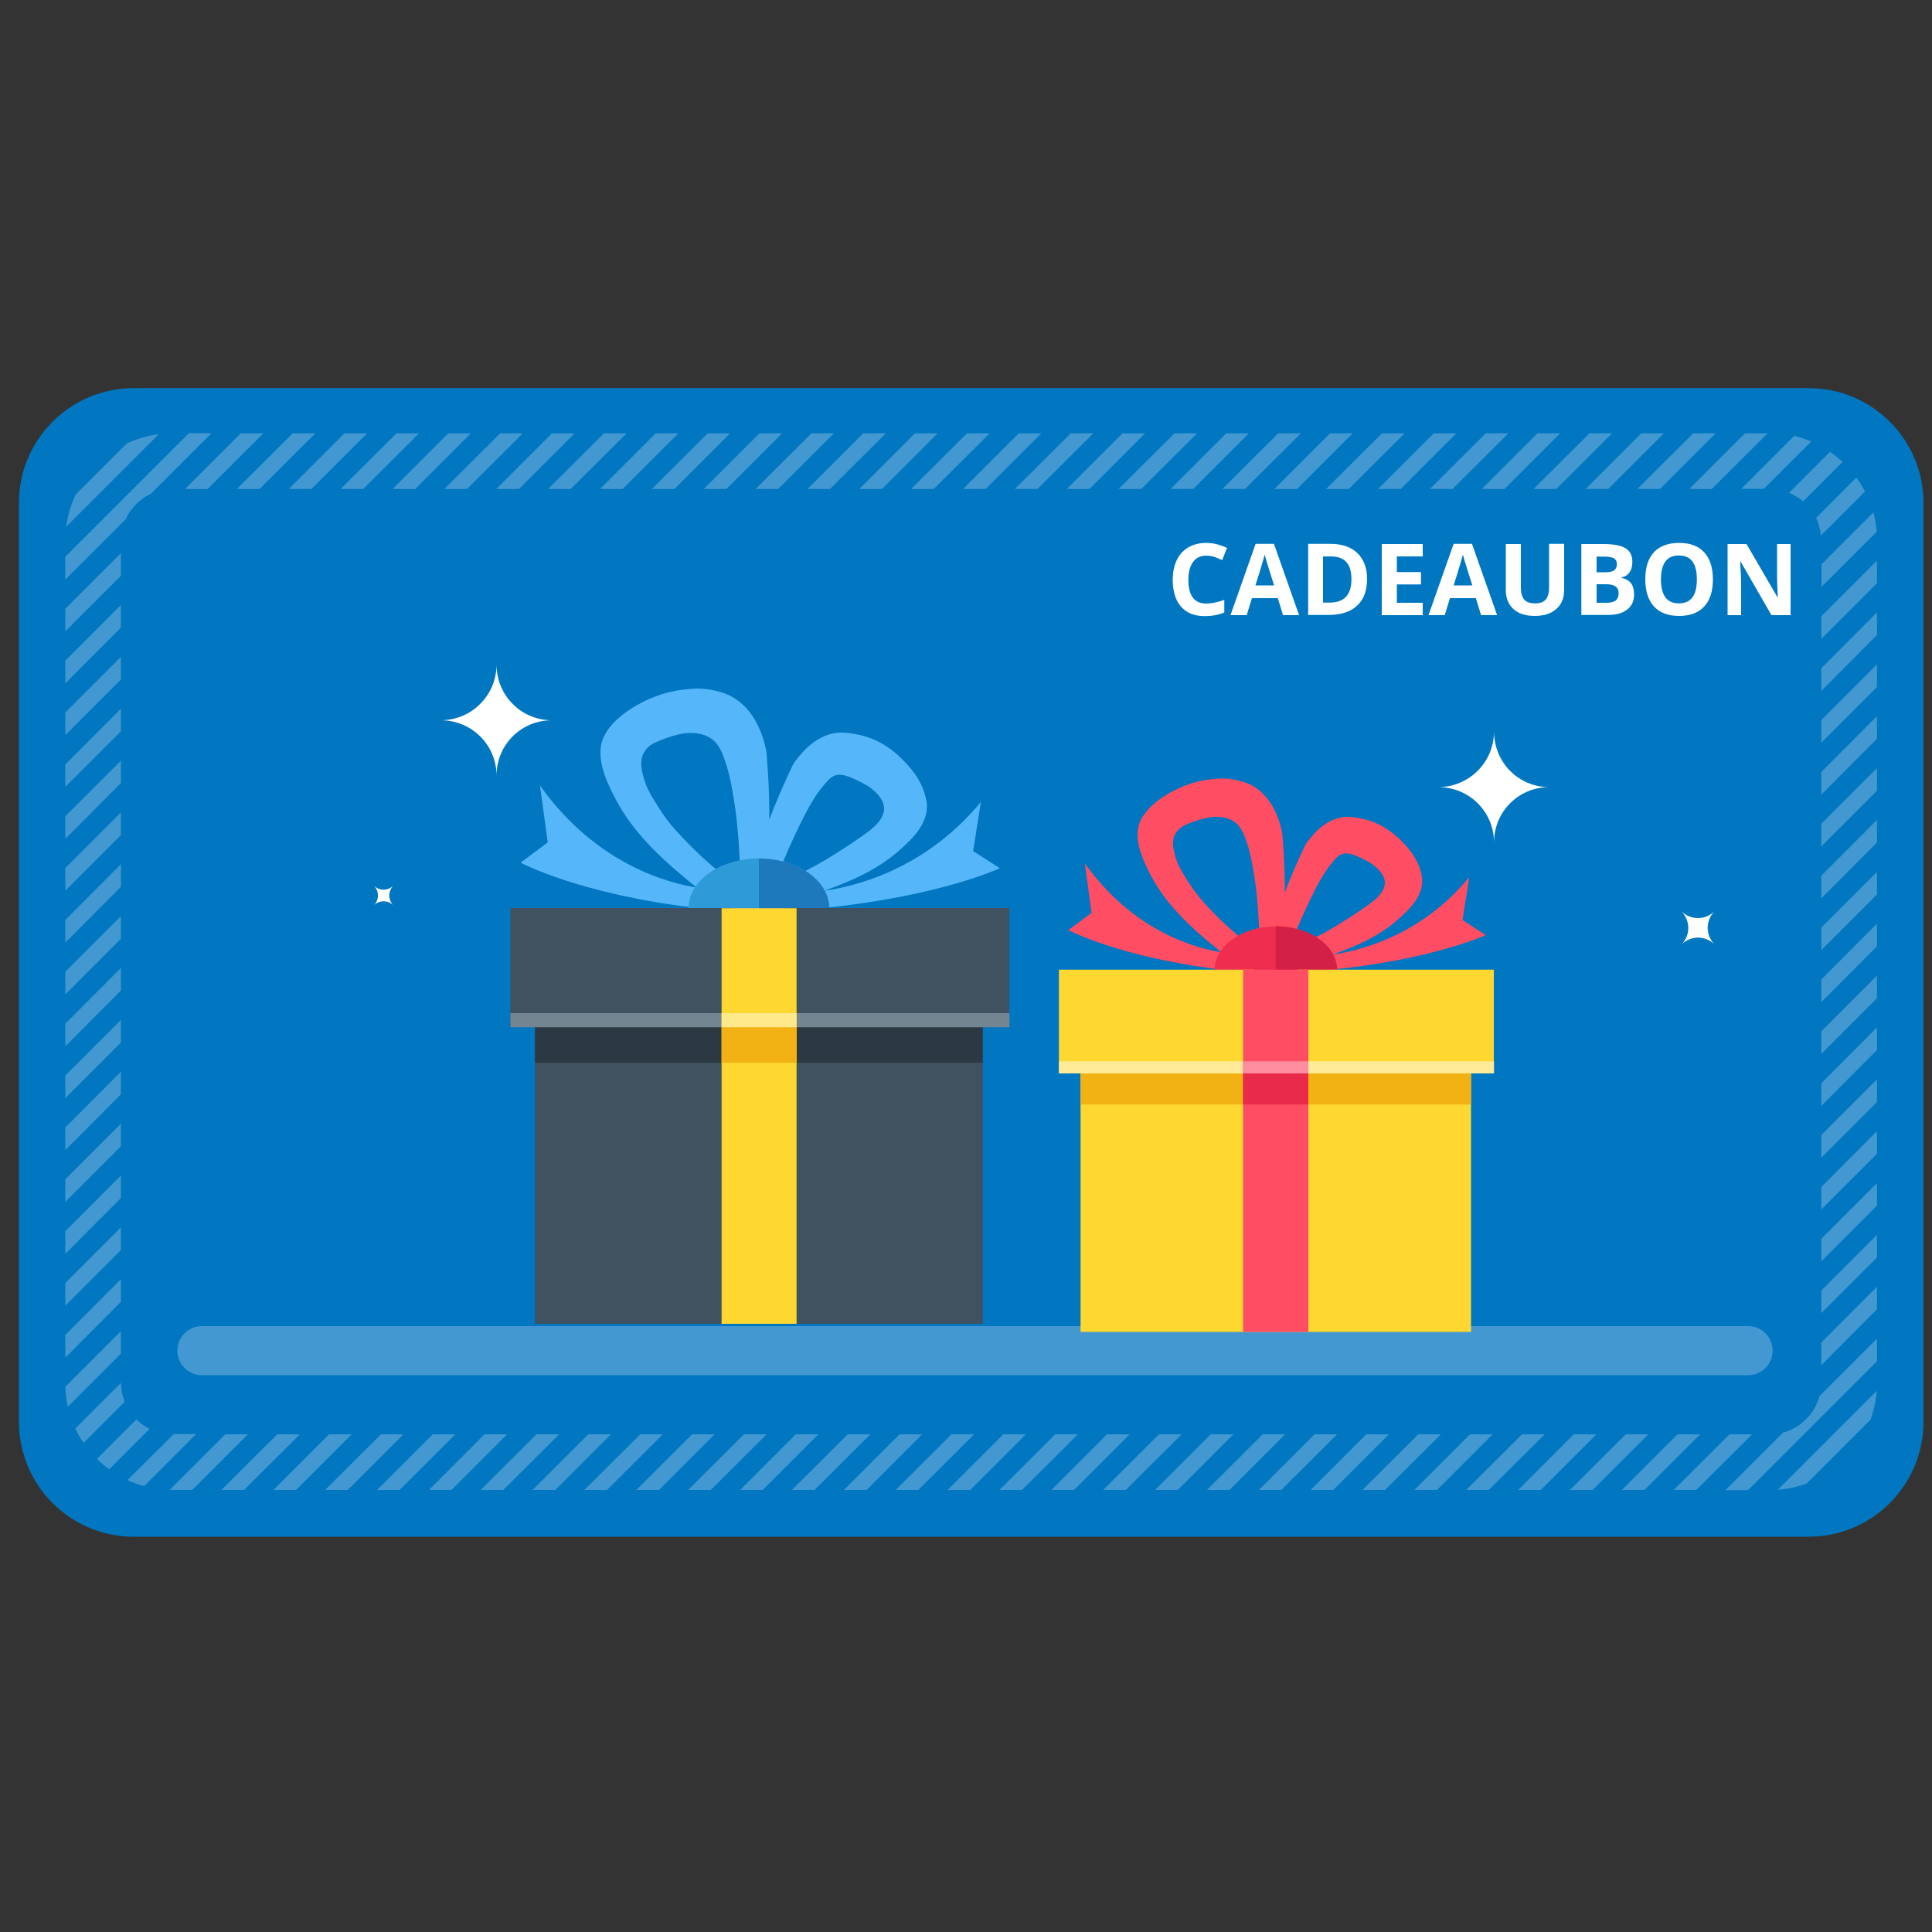 <?xml version="1.0" encoding="utf-8"?>
<!-- Generator: Adobe Illustrator 18.1.1, SVG Export Plug-In . SVG Version: 6.00 Build 0)  -->
<svg version="1.1" id="illustration" xmlns="http://www.w3.org/2000/svg" xmlns:xlink="http://www.w3.org/1999/xlink" x="0px"
	 y="0px" viewBox="0 0 1000 1000" enable-background="new 0 0 1000 1000" xml:space="preserve">
<rect x="0" y="0" width="1000" height="1000" fill="#333333" stroke="none"/>
<g>
	<g>
		<path fill="#0077C0" d="M995.6,735.9c0,32.8-26.6,59.5-59.4,59.5h-867c-32.8,0-59.4-26.6-59.4-59.5V260.3
			c0-32.8,26.6-59.4,59.4-59.4h867c32.8,0,59.4,26.6,59.4,59.4V735.9z"/>
		<g>
			<path fill="#4498D2" d="M65.7,229.5l-26.6,26.6c-2.4,5.2-4.1,10.7-4.8,16.5l47.9-47.9C76.4,225.5,70.9,227.1,65.7,229.5z"/>
			<path fill="#4498D2" d="M70.5,260.9c2.3-2.3,4.9-4.1,7.7-5.4l31.3-31.3H97.8l-64,64V300l31.3-31.3
				C66.4,265.8,68.2,263.2,70.5,260.9z"/>
			<polygon fill="#4498D2" points="62.6,286.3 33.8,315.1 33.8,326.8 62.6,298 			"/>
			<polygon fill="#4498D2" points="107.5,253.1 136.3,224.3 124.6,224.3 95.8,253.1 			"/>
			<polygon fill="#4498D2" points="62.6,313.1 33.8,342 33.8,353.7 62.6,324.8 			"/>
			<polygon fill="#4498D2" points="134.3,253.1 163.2,224.3 151.5,224.3 122.6,253.1 			"/>
			<polygon fill="#4498D2" points="161.2,253.1 190,224.3 178.3,224.3 149.5,253.1 			"/>
			<polygon fill="#4498D2" points="62.6,340 33.8,368.8 33.8,380.5 62.6,351.7 			"/>
			<polygon fill="#4498D2" points="62.6,366.8 33.8,395.7 33.8,407.3 62.6,378.5 			"/>
			<polygon fill="#4498D2" points="188,253.1 216.9,224.3 205.2,224.3 176.3,253.1 			"/>
			<polygon fill="#4498D2" points="62.6,393.7 33.8,422.5 33.8,434.2 62.6,405.3 			"/>
			<polygon fill="#4498D2" points="214.9,253.1 243.7,224.3 232,224.3 203.2,253.1 			"/>
			<polygon fill="#4498D2" points="62.6,420.5 33.8,449.3 33.8,461 62.6,432.2 			"/>
			<polygon fill="#4498D2" points="241.7,253.1 270.6,224.3 258.9,224.3 230,253.1 			"/>
			<polygon fill="#4498D2" points="62.6,447.3 33.8,476.2 33.8,487.9 62.6,459 			"/>
			<polygon fill="#4498D2" points="268.6,253.1 297.4,224.3 285.7,224.3 256.9,253.1 			"/>
			<polygon fill="#4498D2" points="62.6,474.2 33.8,503 33.8,514.7 62.6,485.9 			"/>
			<polygon fill="#4498D2" points="295.4,253.1 324.3,224.3 312.6,224.3 283.7,253.1 			"/>
			<polygon fill="#4498D2" points="62.6,501 33.8,529.9 33.8,541.6 62.6,512.7 			"/>
			<polygon fill="#4498D2" points="322.3,253.1 351.1,224.3 339.4,224.3 310.6,253.1 			"/>
			<polygon fill="#4498D2" points="62.6,527.9 33.8,556.7 33.8,568.4 62.6,539.6 			"/>
			<polygon fill="#4498D2" points="349.1,253.1 377.9,224.3 366.3,224.3 337.4,253.1 			"/>
			<polygon fill="#4498D2" points="376,253.1 404.8,224.3 393.1,224.3 364.3,253.1 			"/>
			<polygon fill="#4498D2" points="62.6,554.7 33.8,583.6 33.8,595.3 62.6,566.4 			"/>
			<polygon fill="#4498D2" points="62.6,581.6 33.8,610.4 33.8,622.1 62.6,593.3 			"/>
			<polygon fill="#4498D2" points="402.8,253.1 431.6,224.3 420,224.3 391.1,253.1 			"/>
			<polygon fill="#4498D2" points="62.6,608.4 33.8,637.3 33.8,649 62.6,620.1 			"/>
			<polygon fill="#4498D2" points="429.6,253.1 458.5,224.3 446.8,224.3 418,253.1 			"/>
			<polygon fill="#4498D2" points="456.5,253.1 485.3,224.3 473.6,224.3 444.8,253.1 			"/>
			<polygon fill="#4498D2" points="62.6,635.3 33.8,664.1 33.8,675.8 62.6,647 			"/>
			<polygon fill="#4498D2" points="62.6,662.1 33.8,691 33.8,702.7 62.6,673.8 			"/>
			<polygon fill="#4498D2" points="483.3,253.1 512.2,224.3 500.5,224.3 471.6,253.1 			"/>
			<polygon fill="#4498D2" points="510.2,253.1 539,224.3 527.3,224.3 498.5,253.1 			"/>
			<path fill="#4498D2" d="M62.6,689l-28.8,28.8c0.1,3.5,0.6,7,1.3,10.3l27.5-27.5V689z"/>
			<path fill="#4498D2" d="M62.6,715.8l-23.6,23.6c1.2,2.6,2.6,5.1,4.3,7.4l21.2-21.2C63.3,722.5,62.7,719.2,62.6,715.8z"/>
			<polygon fill="#4498D2" points="537,253.1 565.9,224.3 554.2,224.3 525.3,253.1 			"/>
			<polygon fill="#4498D2" points="563.9,253.1 592.7,224.3 581,224.3 552.2,253.1 			"/>
			<path fill="#4498D2" d="M70.6,734.7l-20.4,20.4c2,2,4.1,3.8,6.3,5.4l20.9-20.9C74.9,738.3,72.6,736.7,70.6,734.7z"/>
			<polygon fill="#4498D2" points="590.7,253.1 619.6,224.3 607.9,224.3 579,253.1 			"/>
			<path fill="#4498D2" d="M89.8,742.4L66,766.1c2.8,1.3,5.6,2.3,8.6,3.1l26.9-26.9H89.8z"/>
			<path fill="#4498D2" d="M116.6,742.4l-28.8,28.8c0.5,0,1,0,1.6,0h10.1l28.8-28.8H116.6z"/>
			<polygon fill="#4498D2" points="617.6,253.1 646.4,224.3 634.7,224.3 605.9,253.1 			"/>
			<polygon fill="#4498D2" points="143.5,742.4 114.6,771.2 126.3,771.2 155.2,742.4 			"/>
			<polygon fill="#4498D2" points="644.4,253.1 673.3,224.3 661.6,224.3 632.7,253.1 			"/>
			<polygon fill="#4498D2" points="671.3,253.1 700.1,224.3 688.4,224.3 659.6,253.1 			"/>
			<polygon fill="#4498D2" points="170.3,742.4 141.5,771.2 153.2,771.2 182,742.4 			"/>
			<polygon fill="#4498D2" points="698.1,253.1 727,224.3 715.3,224.3 686.4,253.1 			"/>
			<polygon fill="#4498D2" points="197.2,742.4 168.3,771.2 180,771.2 208.8,742.4 			"/>
			<polygon fill="#4498D2" points="224,742.4 195.2,771.2 206.8,771.2 235.7,742.4 			"/>
			<polygon fill="#4498D2" points="725,253.1 753.8,224.3 742.1,224.3 713.3,253.1 			"/>
			<polygon fill="#4498D2" points="250.8,742.4 222,771.2 233.7,771.2 262.5,742.4 			"/>
			<polygon fill="#4498D2" points="751.8,253.1 780.7,224.3 769,224.3 740.1,253.1 			"/>
			<polygon fill="#4498D2" points="778.7,253.1 807.5,224.3 795.8,224.3 767,253.1 			"/>
			<polygon fill="#4498D2" points="277.7,742.4 248.8,771.2 260.5,771.2 289.4,742.4 			"/>
			<polygon fill="#4498D2" points="805.5,253.1 834.4,224.3 822.7,224.3 793.8,253.1 			"/>
			<polygon fill="#4498D2" points="304.5,742.4 275.7,771.2 287.4,771.2 316.2,742.4 			"/>
			<polygon fill="#4498D2" points="832.4,253.1 861.2,224.3 849.5,224.3 820.7,253.1 			"/>
			<polygon fill="#4498D2" points="331.4,742.4 302.5,771.2 314.2,771.2 343.1,742.4 			"/>
			<polygon fill="#4498D2" points="358.2,742.4 329.4,771.2 341.1,771.2 369.9,742.4 			"/>
			<polygon fill="#4498D2" points="859.2,253.1 888,224.3 876.4,224.3 847.5,253.1 			"/>
			<polygon fill="#4498D2" points="886,253.1 914.9,224.3 903.2,224.3 874.4,253.1 			"/>
			<polygon fill="#4498D2" points="385.1,742.4 356.2,771.2 367.9,771.2 396.8,742.4 			"/>
			<path fill="#4498D2" d="M912.9,253.1l24.6-24.6c-2.9-1.2-5.8-2.1-8.8-2.9l-27.4,27.4H912.9z"/>
			<polygon fill="#4498D2" points="411.9,742.4 383.1,771.2 394.8,771.2 423.6,742.4 			"/>
			<polygon fill="#4498D2" points="438.8,742.4 409.9,771.2 421.6,771.2 450.5,742.4 			"/>
			<path fill="#4498D2" d="M933.3,259.5l20.4-20.4c-2.1-1.9-4.2-3.6-6.5-5.2l-21.2,21.2C928.7,256.2,931.1,257.7,933.3,259.5z"/>
			<polygon fill="#4498D2" points="465.6,742.4 436.8,771.2 448.5,771.2 477.3,742.4 			"/>
			<path fill="#4498D2" d="M942.5,277.2l22.8-22.8c-1.3-2.5-2.8-4.9-4.5-7.2L940,268.1C941.3,270.9,942.2,274,942.5,277.2z"/>
			<polygon fill="#4498D2" points="492.5,742.4 463.6,771.2 475.3,771.2 504.2,742.4 			"/>
			<path fill="#4498D2" d="M942.7,303.9l28.7-28.7c-0.3-3.4-0.9-6.7-1.7-10l-26.9,26.9V303.9z"/>
			<polygon fill="#4498D2" points="942.7,330.7 971.5,301.9 971.5,290.2 942.7,319 			"/>
			<polygon fill="#4498D2" points="519.3,742.4 490.5,771.2 502.2,771.2 531,742.4 			"/>
			<polygon fill="#4498D2" points="546.2,742.4 517.3,771.2 529,771.2 557.9,742.4 			"/>
			<polygon fill="#4498D2" points="942.7,357.6 971.5,328.7 971.5,317 942.7,345.9 			"/>
			<polygon fill="#4498D2" points="573,742.4 544.2,771.2 555.9,771.2 584.7,742.4 			"/>
			<polygon fill="#4498D2" points="942.7,384.4 971.5,355.6 971.5,343.9 942.7,372.7 			"/>
			<polygon fill="#4498D2" points="599.9,742.4 571,771.2 582.7,771.2 611.6,742.4 			"/>
			<polygon fill="#4498D2" points="942.7,411.3 971.5,382.4 971.5,370.7 942.7,399.6 			"/>
			<polygon fill="#4498D2" points="626.7,742.4 597.9,771.2 609.6,771.2 638.4,742.4 			"/>
			<polygon fill="#4498D2" points="942.7,438.1 971.5,409.3 971.5,397.6 942.7,426.4 			"/>
			<polygon fill="#4498D2" points="942.7,465 971.5,436.1 971.5,424.4 942.7,453.3 			"/>
			<polygon fill="#4498D2" points="653.6,742.4 624.7,771.2 636.4,771.2 665.2,742.4 			"/>
			<polygon fill="#4498D2" points="942.7,491.8 971.5,463 971.5,451.3 942.7,480.1 			"/>
			<polygon fill="#4498D2" points="680.4,742.4 651.6,771.2 663.2,771.2 692.1,742.4 			"/>
			<polygon fill="#4498D2" points="942.7,518.7 971.5,489.8 971.5,478.1 942.7,507 			"/>
			<polygon fill="#4498D2" points="707.2,742.4 678.4,771.2 690.1,771.2 718.9,742.4 			"/>
			<polygon fill="#4498D2" points="734.1,742.4 705.2,771.2 716.9,771.2 745.8,742.4 			"/>
			<polygon fill="#4498D2" points="942.7,545.5 971.5,516.7 971.5,505 942.7,533.8 			"/>
			<polygon fill="#4498D2" points="760.9,742.4 732.1,771.2 743.8,771.2 772.6,742.4 			"/>
			<polygon fill="#4498D2" points="942.7,572.4 971.5,543.5 971.5,531.8 942.7,560.7 			"/>
			<polygon fill="#4498D2" points="942.7,599.2 971.5,570.4 971.5,558.7 942.7,587.5 			"/>
			<polygon fill="#4498D2" points="787.8,742.4 758.9,771.2 770.6,771.2 799.5,742.4 			"/>
			<polygon fill="#4498D2" points="814.6,742.4 785.8,771.2 797.5,771.2 826.3,742.4 			"/>
			<polygon fill="#4498D2" points="942.7,626 971.5,597.2 971.5,585.5 942.7,614.4 			"/>
			<polygon fill="#4498D2" points="942.7,652.9 971.5,624 971.5,612.4 942.7,641.2 			"/>
			<polygon fill="#4498D2" points="841.5,742.4 812.6,771.2 824.3,771.2 853.2,742.4 			"/>
			<polygon fill="#4498D2" points="942.7,679.7 971.5,650.9 971.5,639.2 942.7,668 			"/>
			<polygon fill="#4498D2" points="868.3,742.4 839.5,771.2 851.2,771.2 880,742.4 			"/>
			<polygon fill="#4498D2" points="895.2,742.4 866.3,771.2 878,771.2 906.9,742.4 			"/>
			<polygon fill="#4498D2" points="942.7,706.6 971.5,677.7 971.5,666 942.7,694.9 			"/>
			<path fill="#4498D2" d="M971.5,692.9l-29.8,29.8c-1.2,4.5-3.5,8.6-6.9,11.9c-3.4,3.4-7.4,5.7-11.9,6.9l-29.8,29.8h11.7l66.7-66.7
				V692.9z"/>
			<path fill="#4498D2" d="M968.2,734.8c1.7-4.8,2.8-9.8,3.2-14.9l-51.2,51.2c5.1-0.4,10.1-1.5,14.9-3.2L968.2,734.8z"/>
		</g>
		<path fill="#4498D2" d="M917.5,699.1c0,7-5.7,12.7-12.7,12.7H104.5c-7,0-12.7-5.7-12.7-12.7l0,0c0-7,5.7-12.7,12.7-12.7h800.3
			C911.8,686.3,917.5,692,917.5,699.1L917.5,699.1z"/>
		<g>
			<path fill="#FFFFFF" d="M193.5,458.4c2.8,2.8,2.9,7.3,0,10.2c2.8-2.8,7.3-2.8,10.1,0c-2.8-2.8-2.8-7.3,0-10.2
				C200.8,461.2,196.3,461.2,193.5,458.4z"/>
		</g>
		<g>
			<path fill="#FFFFFF" d="M624.3,287.6c-2.9,0-5.2,1.1-6.8,3.3c-1.6,2.2-2.4,5.3-2.4,9.2c0,8.2,3.1,12.3,9.2,12.3
				c2.6,0,5.7-0.6,9.4-1.9v6.5c-3,1.3-6.4,1.9-10.1,1.9c-5.4,0-9.4-1.6-12.3-4.9c-2.8-3.2-4.3-7.9-4.3-14c0-3.8,0.7-7.2,2.1-10.1
				c1.4-2.9,3.4-5.1,6-6.6c2.6-1.5,5.7-2.3,9.2-2.3c3.6,0,7.2,0.9,10.8,2.6l-2.5,6.3c-1.4-0.7-2.8-1.2-4.2-1.7
				C627.1,287.8,625.7,287.6,624.3,287.6z"/>
			<path fill="#FFFFFF" d="M664.1,318.4l-2.7-8.8H648l-2.7,8.8h-8.4l13-36.9h9.5l13,36.9H664.1z M659.5,303.1
				c-2.5-7.9-3.9-12.4-4.2-13.5c-0.3-1-0.5-1.9-0.7-2.5c-0.6,2.1-2.1,7.5-4.8,15.9H659.5z"/>
			<path fill="#FFFFFF" d="M707.6,299.6c0,6.1-1.7,10.7-5.2,13.9c-3.4,3.2-8.4,4.8-14.9,4.8h-10.4v-36.8h11.5c6,0,10.7,1.6,14,4.8
				S707.6,294,707.6,299.6z M699.5,299.8c0-7.9-3.5-11.8-10.5-11.8h-4.2v23.9h3.3C695.8,311.9,699.5,307.9,699.5,299.8z"/>
			<path fill="#FFFFFF" d="M736.4,318.4h-21.2v-36.8h21.2v6.4H723v8.1h12.5v6.4H723v9.5h13.4V318.4z"/>
			<path fill="#FFFFFF" d="M766.6,318.4l-2.7-8.8h-13.4l-2.7,8.8h-8.4l13-36.9h9.5l13,36.9H766.6z M762.1,303.1
				c-2.5-7.9-3.9-12.4-4.2-13.5c-0.3-1-0.5-1.9-0.7-2.5c-0.6,2.1-2.1,7.5-4.8,15.9H762.1z"/>
			<path fill="#FFFFFF" d="M809.6,281.6v23.8c0,2.7-0.6,5.1-1.8,7.1c-1.2,2-3,3.6-5.3,4.7c-2.3,1.1-5,1.6-8.2,1.6
				c-4.7,0-8.4-1.2-11-3.6c-2.6-2.4-3.9-5.7-3.9-9.9v-23.7h7.8v22.5c0,2.8,0.6,4.9,1.7,6.2c1.1,1.3,3,2,5.7,2c2.5,0,4.4-0.7,5.5-2
				c1.1-1.3,1.7-3.4,1.7-6.3v-22.5H809.6z"/>
			<path fill="#FFFFFF" d="M818.6,281.6H830c5.2,0,9,0.7,11.4,2.2c2.4,1.5,3.5,3.8,3.5,7.1c0,2.2-0.5,4-1.5,5.4
				c-1,1.4-2.4,2.3-4.1,2.5v0.3c2.3,0.5,4,1.5,5,2.9c1,1.4,1.5,3.3,1.5,5.7c0,3.4-1.2,6-3.6,7.8c-2.4,1.9-5.7,2.8-9.9,2.8h-13.8
				V281.6z M826.4,296.2h4.5c2.1,0,3.6-0.3,4.6-1c0.9-0.7,1.4-1.7,1.4-3.2c0-1.4-0.5-2.4-1.5-3c-1-0.6-2.7-0.9-4.9-0.9h-4.1V296.2z
				 M826.4,302.4v9.6h5.1c2.1,0,3.7-0.4,4.8-1.2c1-0.8,1.5-2.1,1.5-3.8c0-3.1-2.2-4.6-6.5-4.6H826.4z"/>
			<path fill="#FFFFFF" d="M886.6,299.9c0,6.1-1.5,10.8-4.5,14c-3,3.3-7.3,4.9-13,4.9s-10-1.6-13-4.9c-3-3.3-4.5-8-4.5-14.1
				c0-6.1,1.5-10.8,4.5-14c3-3.2,7.4-4.8,13-4.8c5.7,0,10,1.6,13,4.9C885.1,289.2,886.6,293.8,886.6,299.9z M859.7,299.9
				c0,4.1,0.8,7.2,2.3,9.3c1.6,2.1,3.9,3.1,7,3.1c6.2,0,9.3-4.1,9.3-12.4c0-8.3-3.1-12.4-9.3-12.4c-3.1,0-5.4,1-7,3.1
				C860.5,292.7,859.7,295.8,859.7,299.9z"/>
			<path fill="#FFFFFF" d="M926.8,318.4h-9.9l-16-27.8h-0.2c0.3,4.9,0.5,8.4,0.5,10.5v17.3h-7v-36.8h9.8l16,27.5h0.2
				c-0.3-4.8-0.4-8.2-0.4-10.1v-17.4h7V318.4z"/>
		</g>
		<g>
			<path fill="#FFFFFF" d="M257,343.9c0,16-12.9,28.9-28.9,28.9c16,0,28.9,12.7,28.9,28.7c0-16,12.7-28.7,28.7-28.7
				C269.7,372.8,257,359.9,257,343.9z"/>
		</g>
		<g>
			<path fill="#FFFFFF" d="M887.5,471.6c-4.8,4.8-12.5,4.8-17.3,0c4.8,4.8,4.9,12.5,0.1,17.3c4.8-4.8,12.4-4.8,17.2,0
				C882.7,484.1,882.7,476.4,887.5,471.6z"/>
		</g>
		<g>
			<path fill="#FFFFFF" d="M773.3,378.5c0,16-12.9,28.9-28.9,28.9c16,0,28.9,12.7,28.9,28.7c0-16,12.7-28.7,28.7-28.7
				C786,407.5,773.3,394.6,773.3,378.5z"/>
		</g>
	</g>
	<g>
		<g>
			<g>
				<g>
					<path fill="#FF4D63" d="M632.8,501.9L632.8,501.9h55.9c0-0.1,0-0.3,0-0.4l0.3,0.4c52.5-5.2,80-17.9,80-17.9l-12-7.8l3.5-22.2
						c-25.5,31-57.9,38.3-70.9,40.1c11.9-4.1,23.7-9.3,33.3-17.6c6.7-5.8,14.7-13.4,13-23.1c-0.8-4.6-2.8-8.7-5.5-12.4
						c-1.6-2.1-3.2-4-5.1-5.8c-0.1-0.1-0.2-0.2-0.3-0.3c-2.2-2.2-4.6-4.1-7.2-5.8c-2.7-1.9-5.8-3.3-9.1-4.4
						c-3.3-0.9-6.7-1.7-10.2-1.9c-8-0.3-14.6,4.2-19.6,10.2c-1.3,1.6-2.7,3.1-3.5,4.9c0,0-5.6,11.4-10.4,24.1
						c0.1-15.9-1.3-30.6-1.3-30.6c-2.2-11.5-8.3-23.1-20.1-26.7c-4.4-1.3-8.7-2-13.2-1.7c-7,0.4-13.2,1.9-19.6,4.7
						c-8.6,3.8-20.3,11.4-21.8,21.5c-1.1,8.2,3.1,17.2,6.9,24.4c8.5,15.9,22.4,28.2,36.3,39.3c-13.1-2.1-45.4-10.6-70.7-46l3.5,25.6
						l-12,8.9C552.7,481.3,580.2,495.8,632.8,501.9z M671.3,480.8c1.5-3.3,2.8-6.7,4.4-9.9c3.1-6.8,6.4-13.8,10.5-19.9
						c1.1-1.8,2.5-3.4,3.8-5.1c1.8-2.1,3.7-4.2,6.6-4.2c2.5,0,4.9,1,7.2,2.1c2.2,1,4.5,2.1,6.5,3.5c2.9,2.2,6.2,5.3,6.5,9.1
						c0.2,3.4-2,6.4-4.5,8.7c-3.2,2.9-7,5.3-10.7,7.8c-4.5,3-9,5.8-13.8,8.6c-2.6,1.6-5.3,2.8-8,4.2
						C677.3,483.5,674.5,481.8,671.3,480.8L671.3,480.8z M623.8,467.9c-4.1-4.5-7.6-9.3-10.7-14.5c-2.1-3.3-3.9-6.8-4.9-10.6
						c-0.9-3.3-1.8-7.5-0.1-10.7c0.7-1.5,2.2-3.2,3.5-4c2.7-1.7,5.9-2.7,9-3.7c2.5-0.7,5.1-1.5,7.8-1.6c2.1-0.1,4.2,0.1,6.2,0.6
						c1.8,0.4,3.8,1.5,5.2,2.6c2.5,2.2,3.9,5.4,5,8.5c1.7,4.5,2.7,8.9,3.5,13.5c1.1,6.2,2,12.3,2.5,18.6c0.4,4.7,0.7,9.2,0.9,13.9
						l0,0c-3.7,0.9-6.9,2.6-9.7,4.7l0,0c-1.1-0.8-2.4-2-3.4-2.9C633.2,477.8,628.4,472.9,623.8,467.9z"/>
				</g>
				<g>
					<path fill="#EF2E4F" d="M692.1,501.9c0,12.3-14.2,22.4-31.7,22.4c-17.5,0-31.7-10.1-31.7-22.4c0-12.3,14.2-22.4,31.7-22.4
						C677.9,479.4,692.1,489.6,692.1,501.9z"/>
					<path fill="#D32047" d="M660.3,479.4L660.3,479.4v44.9l0,0c17.5,0,31.7-10.1,31.7-22.4C692.1,489.6,677.9,479.4,660.3,479.4z"
						/>
				</g>
				<g>
					<polygon fill="#FFD731" points="548.1,555.5 559.3,555.5 649.1,555.5 649.1,501.9 548.1,501.9 					"/>
				</g>
				<g>
					<rect x="559.3" y="555.5" fill="#FFD731" width="202.1" height="133.9"/>
				</g>
				<g>
					<polygon fill="#FFD731" points="671.5,501.9 671.5,555.5 761.4,555.5 773.2,555.5 773.2,501.9 					"/>
				</g>
				<g>
					<rect x="559.3" y="555.5" fill="#F2B214" width="202.1" height="16.2"/>
				</g>
				<g>
					<rect x="548.1" y="549.3" fill="#FFEB97" width="225.2" height="6.3"/>
				</g>
				<g>
					<rect x="643.4" y="501.9" fill="#FF4D63" width="33.8" height="187.5"/>
				</g>
				<g>
					<rect x="643.4" y="555.5" fill="#EA2A4A" width="33.8" height="16.2"/>
				</g>
				<g>
					<rect x="643.4" y="549.3" fill="#FF8DA0" width="33.8" height="6.3"/>
				</g>
			</g>
			<g>
				<g>
					<path fill="#55B7F9" d="M361.2,470L361.2,470h64.1c0-0.1,0-0.4,0-0.5l0.4,0.5c60.3-5.9,91.8-20.6,91.8-20.6l-13.8-8.9l4-25.4
						c-29.2,35.5-66.5,44-81.3,46c13.7-4.8,27.2-10.7,38.2-20.2c7.7-6.7,16.9-15.3,14.9-26.5c-1-5.2-3.2-10-6.3-14.3
						c-1.8-2.4-3.7-4.6-5.8-6.7c-0.1-0.1-0.2-0.2-0.4-0.4c-2.5-2.5-5.2-4.8-8.2-6.7c-3.1-2.1-6.7-3.8-10.5-5
						c-3.8-1.1-7.7-1.9-11.7-2.1c-9.2-0.4-16.8,4.9-22.5,11.7c-1.5,1.8-3.1,3.6-4,5.6c0,0-6.4,13.1-11.9,27.7
						c0.1-18.2-1.5-35.1-1.5-35.1c-2.5-13.2-9.5-26.5-23.1-30.7c-5-1.5-10-2.3-15.1-1.9c-8.1,0.5-15.1,2.1-22.5,5.3
						c-9.9,4.4-23.3,13.1-25,24.6c-1.3,9.4,3.6,19.7,8,27.9c9.7,18.2,25.7,32.3,41.6,45.1c-15-2.4-52.1-12.1-81.1-52.8l4,29.4
						l-14,10.5C269.3,446.5,300.9,463.2,361.2,470z M405.4,445.9c1.7-3.8,3.2-7.7,5-11.4c3.6-7.8,7.4-15.8,12-22.8
						c1.3-2,2.9-3.9,4.4-5.8c2-2.4,4.3-4.9,7.6-4.9c2.9,0,5.6,1.2,8.2,2.4c2.5,1.2,5.1,2.4,7.5,4c3.3,2.5,7.1,6.1,7.5,10.5
						c0.2,3.9-2.3,7.4-5.1,10c-3.7,3.3-8.1,6.1-12.2,8.9c-5.1,3.4-10.3,6.7-15.8,9.9c-3,1.8-6.1,3.2-9.2,4.9
						C412.5,449,409.1,447.2,405.4,445.9L405.4,445.9z M350.9,431c-4.8-5.1-8.7-10.7-12.2-16.6c-2.4-3.8-4.5-7.8-5.6-12.1
						c-1.1-3.8-2-8.6-0.1-12.2c0.8-1.7,2.5-3.7,4-4.6c3.1-1.9,6.8-3.1,10.3-4.3c2.9-0.8,5.8-1.7,8.9-1.8c2.4-0.1,4.9,0.1,7.1,0.7
						c2,0.5,4.4,1.7,5.9,3c2.9,2.5,4.5,6.2,5.7,9.7c1.9,5.1,3.1,10.2,4,15.5c1.3,7.1,2.3,14.1,2.9,21.3c0.5,5.3,0.8,10.6,1.1,15.9
						l0,0c-4.3,1.1-8,3-11.2,5.3l0,0c-1.3-1-2.7-2.3-3.9-3.3C361.7,442.3,356.2,436.7,350.9,431z"/>
				</g>
				<g>
					<path fill="#2E9BD8" d="M429.2,470c0,14.1-16.3,25.7-36.4,25.7c-20.1,0-36.4-11.5-36.4-25.7c0-14.1,16.3-25.7,36.4-25.7
						C413.1,444.4,429.2,455.9,429.2,470z"/>
					<path fill="#1E79BC" d="M392.8,444.4L392.8,444.4v51.5l0,0c20.1,0,36.4-11.5,36.4-25.7C429.2,455.9,413.1,444.4,392.8,444.4z"
						/>
				</g>
				<g>
					<polygon fill="#405160" points="264.2,531.6 276.9,531.6 380.1,531.6 380.1,470 264.2,470 					"/>
				</g>
				<g>
					<rect x="276.9" y="531.6" fill="#405160" width="231.8" height="153.6"/>
				</g>
				<g>
					<polygon fill="#405160" points="405.7,470 405.7,531.6 508.8,531.6 522.4,531.6 522.4,470 					"/>
				</g>
				<g>
					<rect x="276.9" y="531.6" fill="#2C3942" width="231.8" height="18.5"/>
				</g>
				<g>
					<rect x="264.2" y="524.4" fill="#738591" width="258.3" height="7.3"/>
				</g>
				<g>
					<rect x="373.5" y="470.1" fill="#FFD731" width="38.8" height="215.1"/>
				</g>
				<g>
					<rect x="373.5" y="531.6" fill="#F2B214" width="38.8" height="18.5"/>
				</g>
				<g>
					<rect x="373.5" y="524.4" fill="#FFE98A" width="38.8" height="7.3"/>
				</g>
			</g>
		</g>
	</g>
</g>
</svg>
